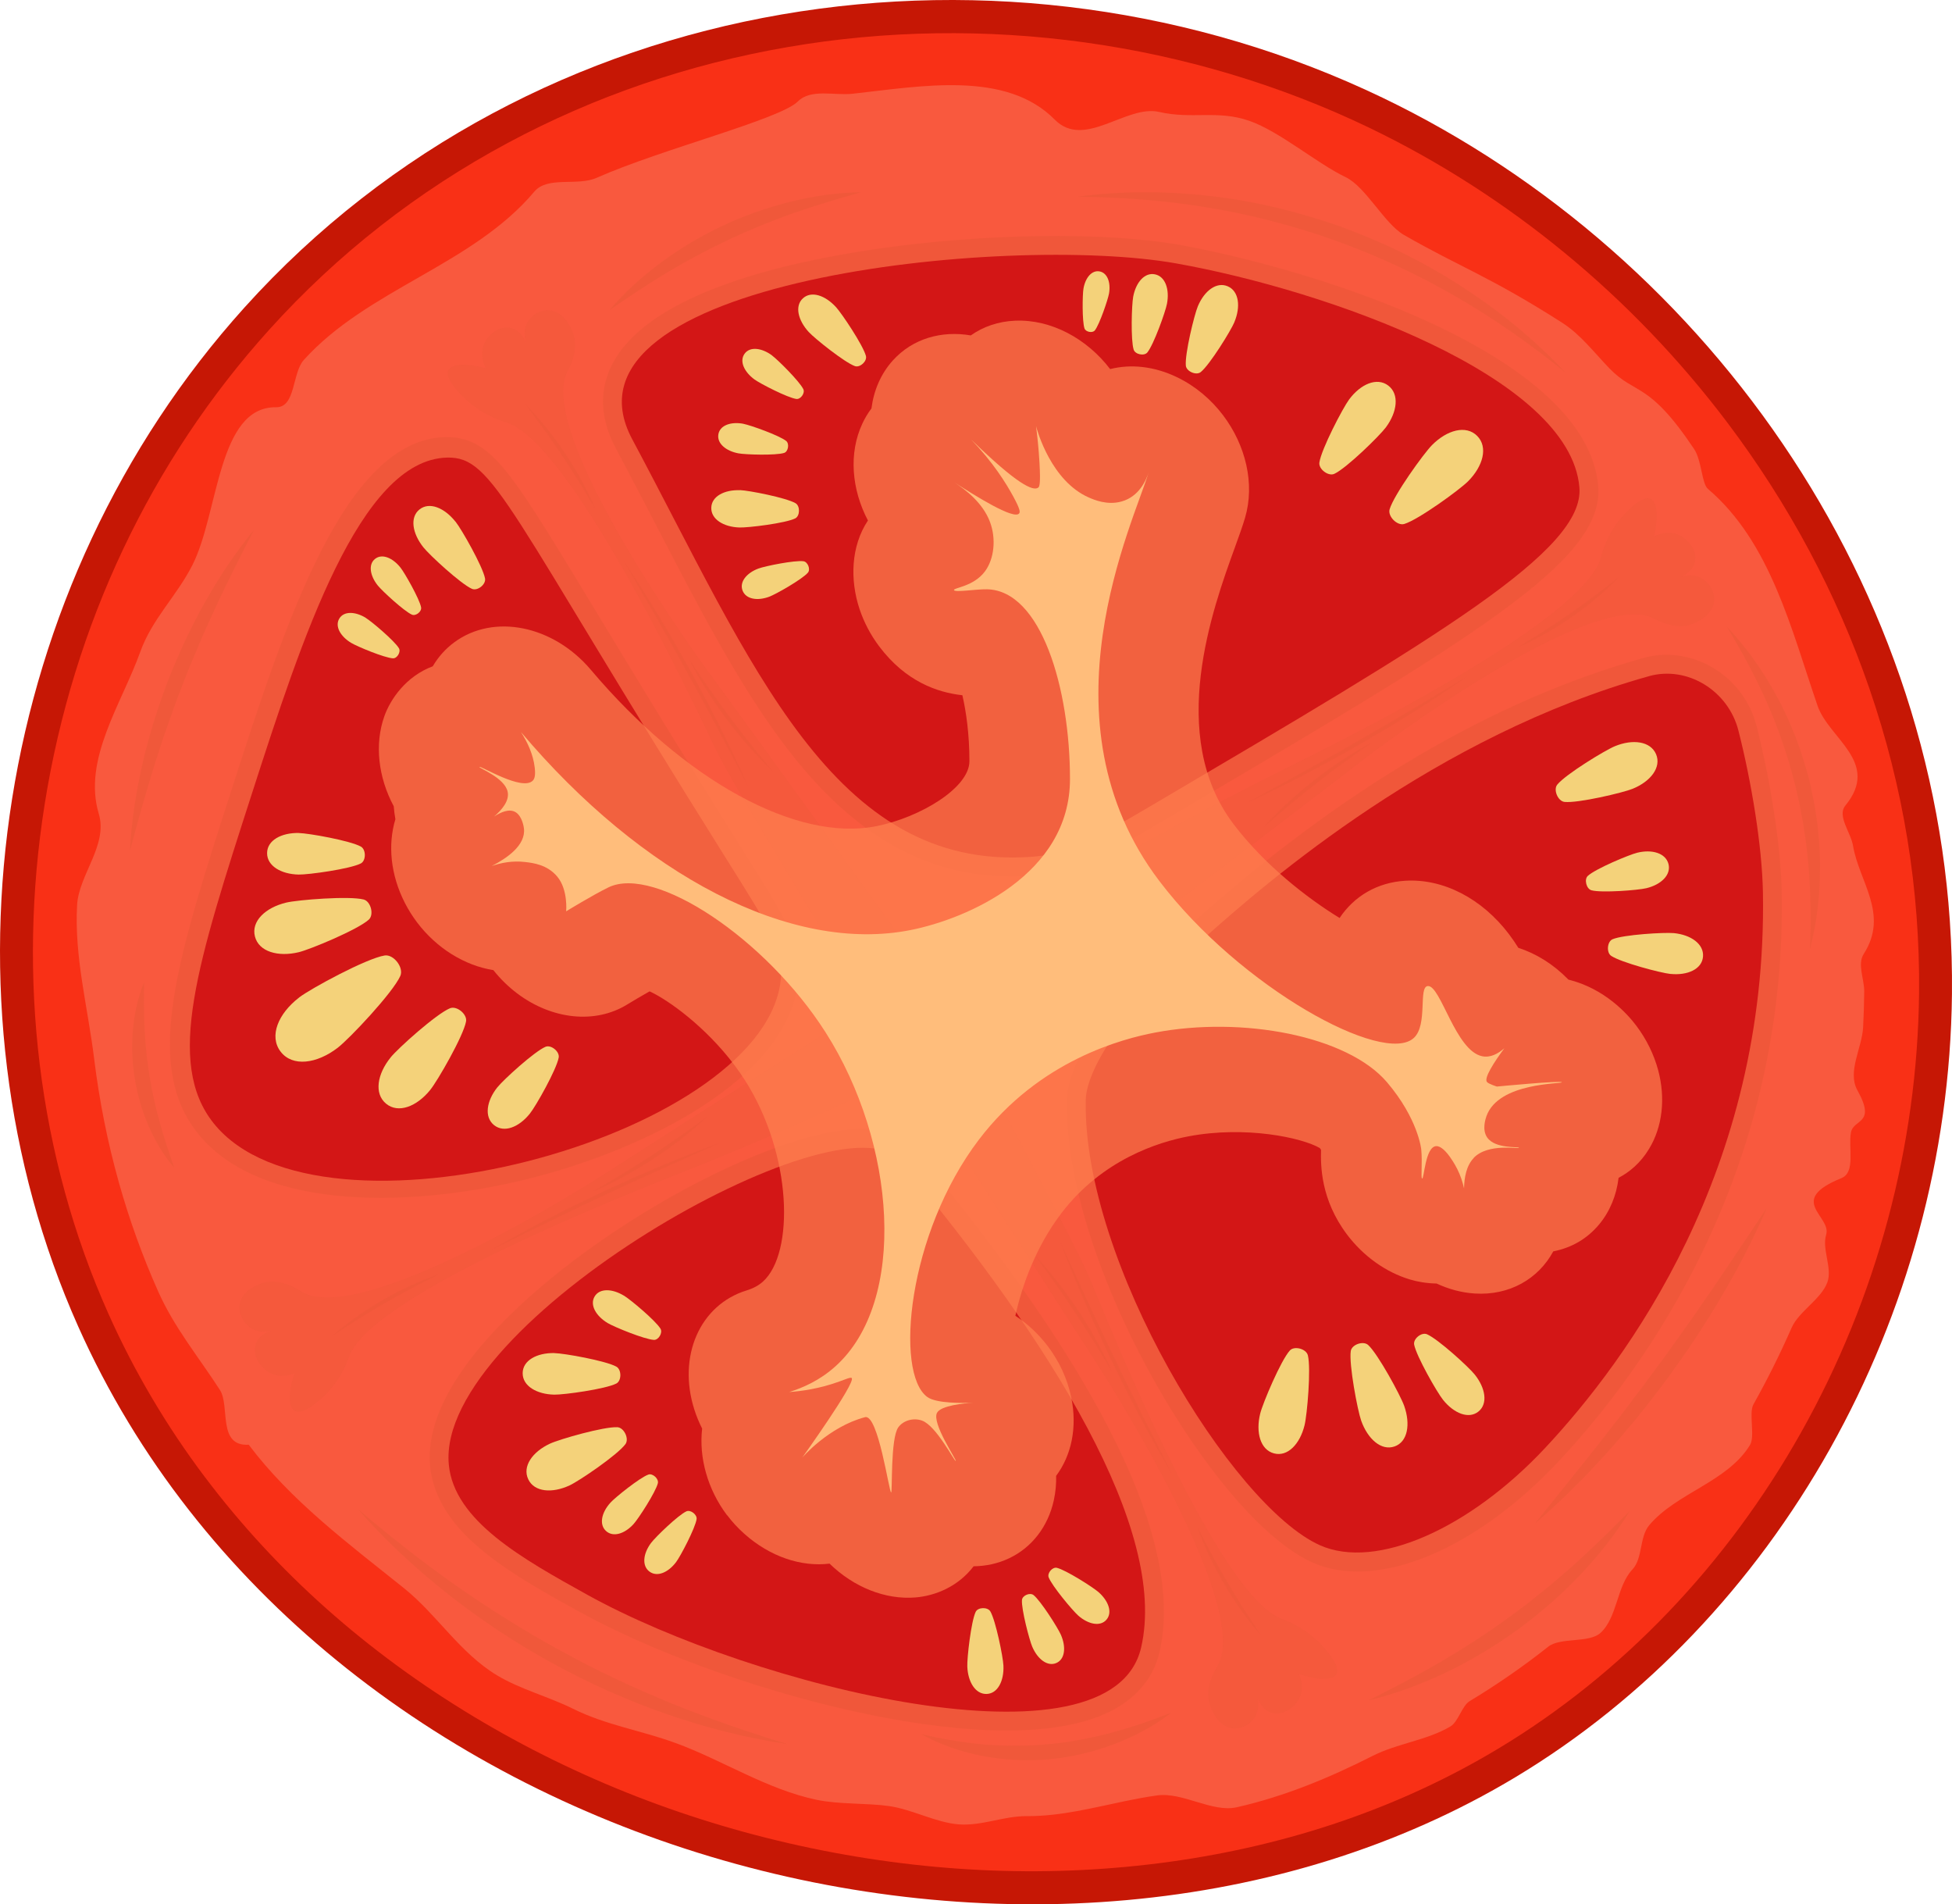 <?xml version="1.0" encoding="UTF-8"?> <svg xmlns="http://www.w3.org/2000/svg" viewBox="0 0 426.8 416.28"><defs><style> .cls-1 { fill: #ffbd7b; } .cls-2 { fill: #ff8150; opacity: .7; } .cls-2, .cls-3, .cls-4, .cls-5, .cls-6, .cls-7 { mix-blend-mode: screen; } .cls-3, .cls-8, .cls-6 { fill: #e85736; } .cls-3, .cls-7 { opacity: .5; } .cls-9 { isolation: isolate; } .cls-10 { fill: #c61705; } .cls-4, .cls-11 { fill: #f4d27a; } .cls-12 { fill: #f93016; } .cls-13 { fill: #d31616; } .cls-14 { fill: #f9593e; } </style></defs><g class="cls-9"><g id="_Слой_2" data-name="Слой 2"><g id="_лой_1" data-name="—лой_1"><g><g><path class="cls-10" d="M426.79,217.29c.89-85.77-52.51-161.34-124.52-195.94C220.31-18.02,116.84-3.05,53.49,67.18-1.54,128.18-14.9,218.23,17.09,289.95c51.85,116.22,212,160,314.28,98.53,56.89-34.19,94.68-100.21,95.42-171.19Z"></path><path class="cls-12" d="M44.88,323c-8.45-11.21-15.59-23.29-21.22-35.92-7.6-17.02-12.63-35.32-14.97-54.39-2.3-18.79-1.94-37.93,1.08-56.9,6.23-39.15,23.2-75.02,49.09-103.71,14.91-16.53,32.47-30.27,52.17-40.84,18.96-10.17,39.55-17.22,61.2-20.95,42.9-7.41,88.01-1.16,127.02,17.57,30.54,14.67,57.67,36.99,78.44,64.53,13.47,17.86,23.92,37.42,31.05,58.12,7.44,21.6,11.09,44,10.86,66.57-.35,33.41-9.25,66.58-25.74,95.95-16.3,29.02-39.21,52.96-66.25,69.21-21.26,12.78-45.43,21.1-71.86,24.75-25.56,3.53-51.9,2.53-78.28-2.96-26.43-5.5-51.29-15.19-73.88-28.77-23.42-14.09-43.17-31.67-58.7-52.26,0,0,0,0,0,0Z"></path><path class="cls-14" d="M54.39,315.82c-6.92.4-4.04-8.47-6.31-11.98-4.81-7.44-9.93-13.54-13.5-21.54-3.42-7.66-6.28-15.6-8.58-23.77-2.47-8.8-4.28-17.86-5.42-27.11-1.37-11.2-4.37-22.27-3.72-33.62.37-6.55,6.79-13.09,4.74-19.9-3.56-11.89,4.97-24,9.05-35.36,2.63-7.34,7.97-12.19,11.46-19.1,5.74-11.4,5.46-34.59,18.28-34.42,4.27.06,3.47-7.48,6.03-10.33,14.01-15.53,36.84-20.71,50.39-36.78,2.95-3.5,9.38-1.15,13.65-3.04,14.26-6.32,40.09-12.78,43.99-16.69,2.84-2.85,7.97-1.25,11.98-1.69,15-1.64,33.51-5.15,44.19,5.66,6.49,6.57,15.62-3.34,22.82-1.68s12.8-.49,19.77,1.96c6.64,2.34,14.67,9.25,21.02,12.3,4.38,2.1,8.49,10.18,12.71,12.61,12.27,7.06,18.73,9.05,34.64,19.22,4,2.56,6.97,6.5,10.28,9.93,5.8,6.01,8.51,2.64,18.56,17.68,1.67,2.5,1.65,7.54,3.01,8.7,13.68,11.63,18.23,30.72,23.98,47.42,2.47,7.18,13.81,12.36,6.08,21.8-1.87,2.28,1.18,5.85,1.67,8.78,1.29,7.83,7.93,14.95,2.35,23.64-1.47,2.29.13,5.5.1,8.26-.03,2.58-.11,5.16-.24,7.74-.24,4.62-3.52,9.76-1.25,13.83,4.19,7.5-.87,6.17-1.42,9.24-.6,3.33,1.06,8.68-2.06,9.95-12.14,4.93-2.1,8.3-3.36,12.4-.97,3.15,1.41,7.28.27,10.38-1.35,3.7-6.25,6.35-7.83,9.96-2.5,5.7-5.28,11.28-8.33,16.72-1.08,1.93.4,6.99-.75,8.87-4.92,8.09-16.07,10.46-22.04,17.55-2.19,2.6-1.37,7.23-3.69,9.69-3.45,3.66-3.29,10.58-7.01,13.89-2.48,2.21-8.77.91-11.36,2.96-5.51,4.36-11.26,8.34-17.22,11.93-1.64.99-2.49,4.52-4.17,5.51-5.24,3.1-11.48,3.64-17.07,6.47-9.42,4.78-19.32,8.87-29.67,11.21-5.36,1.21-11.8-3.36-17.39-2.59-2.35.32-4.65.76-6.94,1.23-7.18,1.48-14.15,3.34-21.69,3.3-4.96-.02-9.74,2.17-14.73,1.8-5.01-.37-10.23-3.29-15.27-4-4.89-.69-10.89-.34-15.79-1.36-10.93-2.28-20.63-8.68-30.93-12.44-7.71-2.81-15.08-3.86-22.39-7.48-5.34-2.65-11.54-4.25-16.64-7.32-8.06-4.85-13.16-13.3-20.26-18.99-12.35-9.9-24.74-19.12-33.99-31.39h0Z"></path></g><g><g><path class="cls-3" d="M171.48,162.81c-10.02-13.28-18.79-30.19-28.07-48.09-2.84-5.47-5.78-11.13-8.8-16.79-3.95-7.38-3.66-14.6.83-20.89,9.51-13.32,35.84-19.66,56.25-22.63,23.42-3.41,49.99-3.77,66.13-.89,22.57,4.02,69.59,17.38,86.02,39.18,3.32,4.41,5.21,8.97,5.6,13.57,1.39,16.33-26.92,33-95.32,73.28-14.42,8.49-19.79,11.29-28.29,11.89-21.21,1.51-38.48-7.59-54.34-28.62Z"></path><path class="cls-13" d="M345.33,106.54c1.17,13.76-30.33,32.31-93.34,69.42-14.15,8.33-18.93,10.8-26.52,11.34-43.41,3.09-61.05-42.31-87.24-91.29-18.56-34.71,81.93-45.02,118.93-38.43,33.18,5.91,86.12,24.75,88.17,48.95Z"></path></g><g><path class="cls-3" d="M264.64,320.77c-15.47-20.51-31.87-54.44-31.34-80.47.09-4.25,2.88-16.46,26.86-38.01,32.94-29.61,66.33-49.28,99.22-58.47,7.65-2.14,16.15.88,21.15,7.52,1.67,2.22,2.87,4.71,3.55,7.4,3.17,12.42,5.32,26.69,5.49,36.35,1.07,61.65-30.03,104.3-48.66,124.24-18.26,19.54-39.92,28.48-53.9,22.25-8.32-3.71-16.76-13.36-22.37-20.8Z"></path><path class="cls-13" d="M360.54,147.81c8.33-2.33,17.32,3.1,19.56,11.89,2.83,11.1,5.18,25.21,5.36,35.39,1.06,60.77-29.8,102.37-47.57,121.38-16.62,17.78-37.03,26.78-49.27,21.33-19.24-8.57-51.94-62.01-51.22-97.34.11-5.23,5.34-16.93,25.52-35.06,14.4-12.94,51.13-44.6,97.61-57.58Z"></path></g><g><path class="cls-3" d="M42.79,247.16c-11.36-15.06-3.99-37.87,8.21-75.67,11.41-35.33,24.34-75.38,46.31-75.94,6.34-.16,10.28,3.35,14.59,9.06,4.21,5.58,9.7,14.65,18.79,29.66,7.39,12.21,17.51,28.93,31.18,50.72l.91,1.46c9.39,14.96,12.91,20.56,11.63,28.95-3.16,20.8-33.09,35.63-57.75,42-25.08,6.48-59.34,7.86-73.36-9.58-.17-.21-.34-.43-.51-.65,0,0,0,0,0,0Z"></path><path class="cls-13" d="M97.74,100.03c-19.1.48-31.76,39.69-42.56,73.14-12.05,37.34-19.1,59.15-8.43,72.42,23.17,28.83,118.7,3.34,123.85-30.54,1.08-7.08-2.18-11.97-11.95-27.55-47.97-76.47-50.6-87.73-60.91-87.47Z"></path></g><g><path class="cls-3" d="M98.82,332.16c-2.79-3.71-4.4-7.64-4.78-11.69-1.32-14.03,12.16-28.79,23.7-38.71,13.58-11.67,31.33-22.57,47.47-29.17,12.2-4.98,28.11-9.3,34.59-1.56,5.85,6.98,11.33,13.86,16.29,20.44,29.52,39.15,42.12,69.31,37.44,89.64-1.39,6.04-5.56,10.75-12.06,13.61-25.34,11.14-85.03-5.88-114.99-22.49-10.59-5.87-21.53-11.94-27.66-20.06,0,0,0,0,0,0Z"></path><path class="cls-13" d="M196.67,253.67c-12.66-15.12-101.47,35.28-98.54,66.48,1.16,12.31,16.11,20.6,30.29,28.47,36.06,20,114.6,39.7,121.09,11.51,5.9-25.61-19.58-66.73-52.85-106.45Z"></path></g></g><g><g class="cls-7"><path class="cls-3" d="M238.79,190.67c17.45-10.02,32.04-17.56,42.2-22.63,11.75-5.86,65.57-32.33,69.09-46.32.12-.49,1.31-5.47,5.37-9.6.86-.88,3.78-3.86,5.47-3.06,1.44.69,1.72,4,.73,8.21.39-.21,2.66-1.4,5.13-.45,2.34.91,4.44,3.58,3.78,6.13-.55,2.12-2.72,3.03-3.07,3.17.33-.13,2.28-.85,4.32.16,1.89.94,3.02,2.94,2.99,4.8-.07,3.54-4.32,5.15-4.8,5.33-3.72,1.41-7.64-.84-8.52-1.27-14.1-6.79-62.77,30.45-62.77,30.45-9.15,7.04-25.37,19.48-49.63,37.85-3.42-4.26-6.85-8.52-10.27-12.78Z"></path><path class="cls-6" d="M273.16,175.23l12.04-6.63c4-2.23,8-4.45,11.96-6.76,3.99-2.25,7.92-4.59,11.86-6.92l11.79-7.06c-1.88,1.31-3.79,2.58-5.68,3.87-1.9,1.28-3.84,2.5-5.77,3.74-3.87,2.45-7.82,4.79-11.78,7.1-3.99,2.25-8,4.49-12.07,6.6-4.07,2.11-8.17,4.16-12.34,6.07Z"></path><path class="cls-6" d="M276.43,180.67c1.65-1.86,3.42-3.61,5.25-5.3,1.82-1.7,3.73-3.29,5.68-4.83,1.97-1.52,3.98-2.99,6.06-4.35,1.04-.68,2.09-1.34,3.16-1.99,1.08-.62,2.15-1.25,3.25-1.82-2.02,1.45-4.05,2.87-6.04,4.33-1.99,1.47-3.97,2.95-5.91,4.48-1.95,1.51-3.87,3.08-5.78,4.66-1.9,1.58-3.78,3.2-5.67,4.82Z"></path><path class="cls-6" d="M354.01,126.12c-1.55,1.64-3.21,3.16-4.93,4.61-1.71,1.46-3.52,2.82-5.36,4.11-1.86,1.28-3.75,2.5-5.72,3.6-1.96,1.11-3.97,2.14-6.04,3.02l2.86-1.78c.96-.59,1.91-1.18,2.84-1.79,1.88-1.22,3.75-2.45,5.58-3.73,1.84-1.27,3.64-2.59,5.44-3.93,1.79-1.34,3.55-2.73,5.33-4.11Z"></path></g><g class="cls-7"><path class="cls-3" d="M195.78,230.73c-9.88-17.91-34.46-56.88-39.45-67.27-5.77-12.03-31.85-67.11-45.75-71.17-.49-.14-5.44-1.53-9.53-5.76-.87-.9-3.82-3.95-3.01-5.61.69-1.42,3.99-1.58,8.18-.42-.21-.4-1.38-2.72-.42-5.17.91-2.31,3.58-4.33,6.12-3.56,2.11.63,3,2.85,3.14,3.21-.13-.34-.84-2.32.18-4.34.94-1.87,2.94-2.93,4.79-2.82,3.52.2,5.1,4.54,5.28,5.03,1.38,3.79-.88,7.64-1.31,8.51-6.83,13.91,29.98,64.23,29.98,64.23,6.96,9.46,36.41,50.25,54.56,75.32-4.26,3.28-8.51,6.55-12.77,9.83Z"></path><path class="cls-6" d="M163.44,171.59l-6.54-12.35c-2.2-4.1-4.39-8.21-6.67-12.27-2.22-4.09-4.53-8.13-6.83-12.18l-6.97-12.11c1.3,1.94,2.55,3.9,3.82,5.86,1.26,1.96,2.47,3.95,3.69,5.94,2.42,3.99,4.72,8.04,7,12.11,2.22,4.1,4.43,8.21,6.51,12.38,2.08,4.17,4.1,8.37,5.98,12.63Z"></path><path class="cls-6" d="M168.87,168.52c-1.84-1.73-3.57-3.58-5.25-5.47-1.68-1.89-3.26-3.87-4.78-5.9-1.51-2.03-2.96-4.11-4.3-6.25-.67-1.07-1.32-2.15-1.96-3.25-.61-1.11-1.24-2.21-1.8-3.34,1.43,2.09,2.83,4.18,4.28,6.24,1.46,2.05,2.92,4.1,4.43,6.11,1.5,2.02,3.05,4,4.6,5.98,1.56,1.97,3.17,3.92,4.77,5.88Z"></path><path class="cls-6" d="M114.98,88.49c1.62,1.62,3.12,3.35,4.56,5.13,1.45,1.78,2.78,3.64,4.07,5.54,1.26,1.91,2.47,3.87,3.55,5.88,1.09,2.01,2.11,4.07,2.98,6.18l-1.76-2.94c-.58-.98-1.16-1.96-1.77-2.93-1.21-1.93-2.42-3.86-3.69-5.74-1.26-1.9-2.56-3.76-3.88-5.61-1.33-1.85-2.7-3.67-4.06-5.51Z"></path></g><g class="cls-7"><path class="cls-3" d="M203.01,210.97c8.86,18.43,31.22,58.7,35.62,69.35,5.09,12.33,28.03,68.76,41.69,73.6.48.17,5.34,1.84,9.2,6.29.82.95,3.6,4.15,2.69,5.77-.77,1.38-4.08,1.35-8.2-.05.19.41,1.23,2.79.13,5.18-1.04,2.26-3.83,4.11-6.32,3.21-2.07-.75-2.84-3.01-2.96-3.38.11.35.7,2.36-.43,4.32-1.05,1.81-3.1,2.75-4.95,2.54-3.51-.4-4.84-4.82-4.99-5.32-1.17-3.86,1.31-7.57,1.79-8.42,7.61-13.49-26.33-65.77-26.33-65.78-6.42-9.83-33.54-52.2-50.27-78.24,4.44-3.02,8.88-6.05,13.32-9.07Z"></path><path class="cls-6" d="M231.98,271.8l5.83,12.69c1.97,4.22,3.92,8.44,5.97,12.62,1.99,4.21,4.06,8.37,6.14,12.54l6.28,12.48c-1.18-2.01-2.32-4.04-3.49-6.06-1.15-2.03-2.25-4.08-3.35-6.14-2.19-4.11-4.27-8.29-6.32-12.48-1.99-4.21-3.96-8.44-5.81-12.72-1.85-4.28-3.62-8.58-5.26-12.94Z"></path><path class="cls-6" d="M226.37,274.56c1.74,1.83,3.37,3.77,4.93,5.76,1.57,1.98,3.03,4.05,4.44,6.15,1.39,2.11,2.72,4.27,3.94,6.48.61,1.11,1.2,2.22,1.78,3.35.55,1.14,1.11,2.27,1.61,3.43-1.31-2.16-2.6-4.33-3.93-6.47-1.34-2.13-2.68-4.26-4.08-6.35-1.38-2.1-2.82-4.17-4.26-6.23-1.45-2.06-2.95-4.09-4.43-6.13Z"></path><path class="cls-6" d="M275.71,357.46c-1.53-1.71-2.93-3.52-4.27-5.38-1.35-1.86-2.58-3.79-3.75-5.76-1.15-1.98-2.25-4-3.22-6.07-.98-2.07-1.88-4.18-2.63-6.34l1.59,3.04c.52,1.01,1.05,2.02,1.6,3.02,1.1,2,2.2,3.98,3.36,5.94,1.15,1.96,2.35,3.89,3.56,5.82,1.22,1.92,2.49,3.82,3.75,5.73Z"></path></g><g class="cls-7"><path class="cls-3" d="M192.97,237.31c-18.23,8.53-33.41,14.83-43.96,19.03-12.21,4.86-68.09,26.75-72.74,40.38-.16.48-1.76,5.33-6.14,9.11-.93.81-4.09,3.53-5.71,2.59-1.38-.8-1.39-4.12-.06-8.24-.4.18-2.77,1.18-5.15.02-2.26-1.1-4.14-3.93-3.27-6.41.72-2.06,2.96-2.79,3.33-2.9-.34.1-2.34.66-4.3-.52-1.81-1.09-2.78-3.18-2.59-5.03.36-3.52,4.74-4.77,5.23-4.91,3.83-1.09,7.55,1.47,8.4,1.97,13.52,7.92,65.14-25.11,65.14-25.11,9.7-6.25,26.92-17.29,52.63-33.56,3.07,4.52,6.13,9.05,9.2,13.57Z"></path><g class="cls-5"><path class="cls-8" d="M157.4,249.84l-12.56,5.6c-4.17,1.89-8.35,3.77-12.49,5.74-4.16,1.91-8.28,3.91-12.41,5.91l-12.35,6.05c1.98-1.15,3.99-2.25,5.99-3.38,2-1.11,4.04-2.17,6.07-3.24,4.07-2.12,8.2-4.12,12.34-6.09,4.17-1.91,8.35-3.81,12.58-5.57,4.23-1.77,8.5-3.46,12.82-5.02Z"></path><path class="cls-8" d="M154.59,244.15c-1.8,1.71-3.71,3.31-5.67,4.84-1.96,1.54-3.99,2.97-6.07,4.34-2.09,1.35-4.21,2.65-6.4,3.83-1.1.59-2.2,1.16-3.31,1.72-1.13.53-2.25,1.07-3.4,1.54,2.14-1.27,4.28-2.52,6.39-3.81,2.11-1.3,4.21-2.61,6.27-3.97,2.07-1.35,4.11-2.75,6.15-4.16,2.03-1.42,4.03-2.88,6.05-4.33Z"></path><path class="cls-8" d="M72.69,292.02c1.68-1.5,3.47-2.87,5.3-4.18,1.83-1.31,3.74-2.51,5.69-3.65,1.96-1.12,3.95-2.18,6-3.11,2.05-.94,4.13-1.8,6.27-2.51l-3,1.53c-1,.5-2,1.01-2.99,1.55-1.97,1.06-3.94,2.13-5.87,3.25-1.94,1.11-3.85,2.28-5.75,3.46-1.9,1.19-3.77,2.42-5.65,3.65Z"></path></g></g><path class="cls-2" d="M158.97,331.24c-4.27-5.67-6.18-12.62-5.45-18.95-.67-1.33-1.25-2.72-1.71-4.17-3.71-11.65,1.22-22.89,11.42-26.03,1.47-.45,2.63-1.08,3.57-1.92,6.92-6.21,6.46-27.78-3.95-44.08-.69-1.08-1.45-2.17-2.27-3.26-6.29-8.35-14.36-14.19-18.55-16.12-1.71.96-3.63,2.1-4.94,2.9-6.95,4.26-16.38,3.3-24.01-2.45-1.96-1.48-3.71-3.2-5.21-5.09-6.26-1-12.4-4.76-16.69-10.45-.98-1.3-1.86-2.7-2.63-4.19-3.19-6.2-3.78-12.81-2.1-18.35-.17-.95-.29-1.89-.36-2.83-3.39-6.32-4.22-13.54-2.07-19.64,1.34-3.8,4.79-8.79,10.6-10.96,1.19-2.03,2.77-3.82,4.73-5.26,8.61-6.33,21.61-3.7,29.84,6.03,20.49,24.25,45,37.67,62.44,34.18,9.6-1.92,20.34-8.4,20.33-14.2,0-5.92-.72-10.87-1.54-14.42-5.42-.6-12.37-2.96-18.17-10.66-1.88-2.49-3.36-5.3-4.32-8.2-2.1-6.31-1.91-13.7,1.84-19.34-3.56-6.77-4.26-14.68-1.22-21.18.56-1.21,1.23-2.31,1.99-3.32.5-3.91,2.04-7.56,4.66-10.47,4.32-4.8,10.65-6.59,17.06-5.49,2.7-1.91,6-3.07,9.7-3.22,7.86-.33,15.68,3.91,20.77,10.58,4.49-1.14,9.63-.64,14.65,1.79,4.02,1.94,7.45,4.87,10.07,8.34,4.91,6.51,6.97,14.93,4.78,22.37-.57,1.92-1.3,3.94-2.23,6.5-4.84,13.33-14.92,41.06-.36,60.37,0,0,.1.14.1.14,6.8,8.94,16.07,16.14,23.16,20.48,3.2-4.8,8.26-7.77,14.33-8.14,8.32-.52,16.82,3.88,22.76,11.75.74.98,1.39,1.95,1.99,2.91,3.86,1.25,7.61,3.54,10.83,6.83.04.04.08.08.12.12,7.9,1.95,12.87,7.45,14.86,10.1,2.2,2.92,3.82,6.22,4.75,9.64,1.67,6.2.96,12.44-1.98,17.27-1.89,3.12-4.3,5.08-6.66,6.32-.46,3.87-1.93,7.41-4.28,10.22-2.6,3.1-5.95,5.06-10,5.86-3.28,6.05-9.62,9.7-17.2,9.21-2.87-.19-5.68-.95-8.31-2.18-2.18-.04-4.2-.39-5.84-.89-5.28-1.59-10.17-5.09-13.73-9.8-5.83-7.73-5.78-15.18-5.7-18.54-.08-.12-.16-.24-.26-.38-3.88-2.27-16.22-4.94-28.75-2.56-6.54,1.24-18.84,5.08-27.77,16.81-5.53,7.26-8.59,15.73-10.05,22.41,2.7,1.77,5.12,4.04,7.12,6.69,2.45,3.25,4.25,7.05,5.1,11.16,1.36,6.62,0,12.72-3.31,17.14.04,1.7-.1,3.5-.51,5.36-1.26,5.74-4.81,10.33-9.81,12.68-2.42,1.14-5.04,1.7-7.72,1.73-3.35,4.39-8.28,6.44-12.69,6.81-6.6.55-13.53-2.24-18.81-7.39-6.12.75-12.98-1.46-18.66-6.54-1.4-1.25-2.65-2.61-3.74-4.06Z"></path><path class="cls-1" d="M322.22,253.11c3.21-3.31,9.95-1.86,9.9-2.2-.05-.3-5.21.28-6.96-2.27-1.19-1.73-.31-4.18-.15-4.65,2.65-7.45,16.58-7.01,16.48-7.41-.11-.4-13.88.91-14.2.94,0,0,0,0,0,0,0,0-1.81-.56-2.17-1-.7-.85,1.56-4.33,3.8-7.37-1.41,1.23-3.08,2.11-4.83,1.75-5.87-1.19-9.07-15.52-11.89-15.35-2.14.13.04,8.39-3.03,11.31-6.54,6.21-37.94-10.95-55.65-34.23-26.76-35.18-5.58-78.52-2.35-89.45-.55,1.79-2.1,5.36-5.92,6.44-3.15.9-6.09-.39-7.17-.86-8.24-3.61-11.28-14.58-11.55-15.6.26,2.01.57,4.74.75,7.96.28,4.87-.03,5.29-.28,5.48-1.12.82-4.58-.7-14.65-10.51,4.74,4.93,7.59,9.46,9.26,12.56,1.41,2.61,1.47,3.27,1.23,3.58-1.15,1.5-9.79-3.98-14.22-6.8,2.54,1.63,6.26,4.51,7.82,8.62,1.41,3.72.94,8.12-1.07,10.84-2.5,3.38-6.95,3.58-6.78,4.11.18.55,4.86-.23,7.22-.18,11.83.25,18.14,21.62,18.14,41.48,0,20.95-22.61,30.57-34.79,33-26.26,5.24-58.83-12-85.26-43.28,1.44,2.23,2.69,4.9,3.02,7.79.22,1.89-.12,2.5-.4,2.81-2.28,2.45-11.56-3.35-11.69-2.96-.1.29,5.46,2.33,6.16,5.38.46,2-1.27,4.01-2.96,5.46,1.5-.98,3.31-1.76,4.66-.98,1.54.89,1.86,3.44,1.87,3.6.42,3.67-3.74,6.5-7.05,8.2,1.94-.68,4.47-1.22,7.31-.88,1.76.21,4.85.57,7.04,3.21,2.38,2.87,1.93,7.57,1.93,7.57,0,0,5.89-3.61,9.28-5.25,10.15-4.88,34.37,11.22,47.42,31.67,15.46,24.22,18,58.84,2.15,73.07-3.36,3.02-7.03,4.65-10.07,5.59,2.74-.19,6.59-.72,10.93-2.29,1.5-.54,2.55-1.02,2.74-.75.81,1.14-10.84,17.39-10.84,17.39,0,0,5.74-6.73,13.73-8.85,2.89-.77,5.27,16.5,5.72,16.46.3-.03-.18-11.82,1.56-14.24,1.06-1.48,3.28-2.16,5.19-1.47,3.11,1.11,7.1,8.95,7.37,8.83.29-.14-5.32-8.28-4.09-10.54.87-1.61,5.96-2.08,7.93-2.2-2.14.09-8.08.2-10.07-1.26-7.15-5.25-4.33-35.74,11.31-56.27,13.29-17.45,31.56-22.06,38.48-23.38,19.08-3.63,42.07.68,50.74,10.86,6.82,8.01,7.48,14.66,7.48,14.66.29,2.88-.13,6.28.19,6.38.45.14.68-6.94,3.07-7.08,2.03-.12,4.53,4.82,4.63,5.03.72,1.45,1.18,2.89,1.47,4.21.04-2.38.51-5,2.14-6.67Z"></path><g class="cls-7"><path class="cls-8" d="M342.27,81.43c-7.61-6.17-15.58-11.76-23.95-16.6-8.37-4.84-17.14-8.92-26.19-12.17-4.52-1.65-9.12-3.04-13.77-4.25-4.64-1.26-9.36-2.19-14.1-3.01-9.49-1.58-19.12-2.32-28.81-2.38,9.59-1.32,19.41-1.3,29.13-.18,4.86.53,9.7,1.42,14.48,2.53,4.77,1.15,9.49,2.55,14.14,4.18,4.61,1.72,9.16,3.62,13.59,5.79,4.41,2.2,8.72,4.61,12.84,7.31,8.27,5.34,15.96,11.62,22.65,18.79Z"></path><path class="cls-8" d="M188.27,42.03c-4.99,1.41-9.88,2.86-14.68,4.53-4.79,1.69-9.48,3.59-14.05,5.74-4.57,2.14-9.04,4.51-13.4,7.11-4.35,2.61-8.59,5.44-12.85,8.36,3.34-3.96,7.23-7.44,11.41-10.52,4.19-3.07,8.68-5.76,13.41-7.95,4.71-2.22,9.66-3.94,14.72-5.21,5.06-1.24,10.24-2.01,15.44-2.07Z"></path><path class="cls-8" d="M55.53,115.82c-2.88,5.65-5.74,11.24-8.38,16.93-1.3,2.86-2.62,5.69-3.82,8.58-1.23,2.88-2.43,5.77-3.54,8.7-1.15,2.91-2.21,5.86-3.23,8.82-1.06,2.95-1.99,5.95-2.95,8.93-1.87,6-3.53,12.08-5.21,18.21.33-6.38,1.31-12.71,2.73-18.93.68-3.12,1.57-6.18,2.47-9.24.95-3.05,2-6.05,3.13-9.04,1.18-2.96,2.42-5.9,3.77-8.78,1.38-2.86,2.79-5.72,4.38-8.47,3.12-5.53,6.64-10.83,10.66-15.72Z"></path><path class="cls-8" d="M31.49,214.76c-.02,3.56-.05,7,.15,10.42.17,3.42.53,6.8,1.08,10.16.54,3.36,1.29,6.68,2.21,9.99.91,3.32,2.03,6.59,3.18,9.97-2.34-2.71-4.17-5.84-5.62-9.13-1.42-3.3-2.45-6.79-3.02-10.35-.58-3.55-.73-7.17-.41-10.73.33-3.56,1.07-7.07,2.43-10.33Z"></path><path class="cls-8" d="M78.26,329.89c6.93,5.87,14.01,11.47,21.36,16.65,3.69,2.57,7.41,5.08,11.23,7.43,1.9,1.19,3.82,2.35,5.74,3.5,1.95,1.11,3.88,2.24,5.86,3.29,3.92,2.18,7.91,4.22,11.96,6.12,4.03,1.95,8.15,3.71,12.29,5.43,8.31,3.38,16.8,6.3,25.44,8.95-8.92-1.3-17.73-3.56-26.31-6.53-4.3-1.46-8.51-3.18-12.68-5-4.16-1.85-8.23-3.9-12.24-6.07-7.99-4.38-15.64-9.42-22.81-15.06-7.16-5.64-13.87-11.87-19.86-18.71Z"></path><path class="cls-8" d="M256.16,374.36c-3.76,2.92-8.03,5.18-12.51,6.9-4.49,1.7-9.24,2.85-14.07,3.3-4.83.46-9.74.23-14.52-.65-4.77-.9-9.42-2.48-13.64-4.82,4.69,1.05,9.31,1.87,13.95,2.27,4.64.33,9.26.36,13.85-.08,4.59-.41,9.12-1.32,13.62-2.46,2.23-.62,4.47-1.27,6.68-2.03,2.23-.74,4.42-1.59,6.65-2.42Z"></path><path class="cls-8" d="M356.46,330.15c-3.14,5.14-6.91,9.88-11.07,14.25-2.06,2.21-4.29,4.25-6.54,6.26-2.28,1.98-4.66,3.85-7.09,5.65-2.46,1.75-4.97,3.44-7.57,4.99-2.61,1.52-5.24,3-7.98,4.28-5.45,2.6-11.12,4.72-16.98,6.12,5.37-2.69,10.64-5.43,15.76-8.41,2.54-1.52,5.08-3.03,7.53-4.66,2.48-1.59,4.91-3.26,7.29-5.01,2.41-1.7,4.73-3.51,7.03-5.37,2.32-1.83,4.53-3.78,6.77-5.72,4.42-3.94,8.65-8.1,12.86-12.38Z"></path><path class="cls-8" d="M386.33,264.01c-2.83,6.63-6.17,13.03-9.82,19.23-1.8,3.12-3.75,6.15-5.71,9.17-1.99,3-4.06,5.94-6.17,8.86-2.15,2.88-4.34,5.74-6.6,8.53-2.3,2.76-4.6,5.53-7.03,8.17-4.82,5.33-9.91,10.41-15.38,15.06,4.48-5.62,8.99-11.15,13.41-16.75,2.18-2.82,4.41-5.6,6.55-8.45,2.17-2.83,4.31-5.67,6.4-8.55,2.14-2.85,4.2-5.75,6.26-8.66,2.09-2.89,4.07-5.85,6.11-8.78,4.03-5.89,7.96-11.86,11.98-17.82Z"></path><path class="cls-8" d="M377.51,136.94c4.36,4.55,8.03,9.79,11.04,15.38,1.54,2.78,2.82,5.7,4,8.65,1.16,2.97,2.07,6.02,2.93,9.08.73,3.09,1.39,6.21,1.8,9.35.37,3.15.68,6.31.67,9.47.06,6.31-.62,12.62-2.21,18.65.24-6.25.18-12.43-.35-18.56-.56-6.13-1.56-12.19-3.09-18.13-1.52-5.94-3.54-11.76-6.04-17.41-2.5-5.65-5.47-11.11-8.75-16.49Z"></path></g></g><g><g><path class="cls-11" d="M321,105.2c-1.84,1.85-10.86,8.41-13.96,9.34-1.54.46-3.66-1.67-3.2-3.22.92-3.12,7.44-12.19,9.28-14.04,3.27-3.29,7.43-4.44,9.86-1.99,2.43,2.44,1.29,6.62-1.98,9.91Z"></path><path class="cls-4" d="M320.54,96.15c-.12-.4-1.1-.83-3.38-.04-1.02.35-1.71.84-2.13,1.16-3.41,2.62-5.61,6.93-5.25,7.19.36.26,2.25-4.1,7.43-6.61,2.69-1.3,3.46-1.3,3.33-1.7Z"></path></g><g><path class="cls-11" d="M303.02,93.42c-1.41,1.89-8.62,8.93-11.27,10.16-1.31.61-3.48-1.03-3.27-2.47.42-2.92,5.1-11.88,6.5-13.78,2.5-3.37,6.07-4.93,8.55-3.05,2.48,1.88,1.99,5.77-.51,9.14Z"></path><path class="cls-4" d="M301.46,85.36c-.16-.34-1.09-.61-3.02.39-.86.45-1.42.97-1.76,1.31-2.71,2.79-4.13,6.93-3.77,7.12.35.18,1.48-3.97,5.79-6.88,2.23-1.51,2.92-1.61,2.76-1.95Z"></path></g><g><path class="cls-11" d="M357.03,172.41c-2.18.89-12.02,3.2-14.95,2.89-1.45-.15-2.5-2.66-1.59-3.78,1.85-2.27,10.45-7.52,12.63-8.41,3.88-1.59,7.77-1.09,8.98,1.77,1.2,2.87-1.2,5.94-5.08,7.53Z"></path><path class="cls-4" d="M359.75,164.74c.03-.38-.64-1.07-2.82-1.21-.98-.06-1.73.1-2.19.22-3.76.99-7.1,3.8-6.89,4.14.21.34,3.3-2.62,8.52-2.9,2.7-.14,3.35.12,3.39-.25Z"></path></g><g><path class="cls-11" d="M297.62,310.56c-.8-2.26-2.7-12.29-2.28-15.21.21-1.44,2.74-2.32,3.82-1.32,2.18,2.02,7.06,11.03,7.86,13.29,1.42,4.01.78,7.88-2.12,8.88-2.9,1-5.85-1.63-7.28-5.64Z"></path><path class="cls-4" d="M305.13,313.85c.37.06,1.09-.56,1.32-2.75.1-.98-.03-1.74-.13-2.22-.83-3.85-3.49-7.41-3.84-7.21-.34.19,2.47,3.5,2.54,8.76.03,2.72-.25,3.36.11,3.42Z"></path></g><g><path class="cls-11" d="M315.53,306.02c-1.33-1.65-5.83-9.52-6.33-12.09-.24-1.28,1.62-2.77,2.81-2.26,2.41,1.04,9.11,7.14,10.43,8.8,2.36,2.94,2.94,6.39.81,8.1-2.13,1.71-5.37.39-7.72-2.55Z"></path><path class="cls-4" d="M322.76,306.52c.33-.06.75-.8.3-2.71-.2-.85-.53-1.45-.76-1.82-1.82-2.98-5.07-5.17-5.3-4.9-.23.26,3.09,2.2,4.67,6.59.82,2.28.76,2.9,1.09,2.84Z"></path></g><g><path class="cls-11" d="M365.26,212.91c-2.09-.21-10.8-2.5-12.98-3.96-1.08-.72-.88-3.13.3-3.63,2.39-1.01,11.33-1.54,13.42-1.34,3.71.37,6.58,2.38,6.36,5.13s-3.38,4.16-7.09,3.79Z"></path><path class="cls-4" d="M370.55,208.03c.18-.28-.06-1.11-1.73-2.13-.75-.46-1.4-.64-1.82-.74-3.38-.79-7.16.02-7.13.38.03.35,3.68-.68,7.91,1.28,2.19,1.01,2.6,1.49,2.78,1.22Z"></path></g><g><path class="cls-11" d="M359.98,194.16c-1.81.44-9.75,1.06-12,.46-1.12-.29-1.65-2.38-.81-3.15,1.7-1.56,9.02-4.63,10.83-5.07,3.21-.78,6.19.08,6.81,2.47.61,2.39-1.61,4.51-4.83,5.29Z"></path><path class="cls-4" d="M362.98,188.48c.07-.29-.38-.92-2.07-1.29-.76-.17-1.36-.13-1.74-.09-3.05.32-5.98,2.12-5.85,2.41.13.29,2.88-1.66,6.98-1.24,2.13.21,2.61.5,2.67.21Z"></path></g><g><path class="cls-11" d="M275.54,309.01c.57-2.3,4.51-11.62,6.48-13.79.97-1.07,3.58-.38,3.94,1.05.72,2.88-.15,13.01-.73,15.32-1.01,4.09-3.7,6.92-6.68,6.12-2.99-.79-4.02-4.61-3.01-8.7Z"></path><path class="cls-4" d="M280.04,315.9c.28.26,1.23.15,2.62-1.53.62-.75.93-1.45,1.11-1.9,1.42-3.63,1.15-8.04.75-8.07-.39-.04.15,4.26-2.7,8.62-1.47,2.26-2.07,2.62-1.79,2.88Z"></path></g><g><path class="cls-11" d="M120.21,315.6c2.14-1,11.85-3.77,14.78-3.61,1.46.08,2.62,2.53,1.76,3.7-1.74,2.36-10.07,8.02-12.21,9.02-3.8,1.77-7.71,1.47-9.04-1.34-1.34-2.81.91-5.99,4.71-7.77Z"></path><path class="cls-4" d="M117.86,323.39c-.02.38.69,1.04,2.88,1.08.98.01,1.72-.18,2.18-.33,3.71-1.17,6.91-4.13,6.68-4.47-.23-.33-3.17,2.78-8.36,3.3-2.69.27-3.35.04-3.37.41Z"></path></g><g><path class="cls-11" d="M121.2,295.79c2.15.04,11.22,1.66,13.57,2.96,1.16.65,1.16,3.09-.01,3.69-2.35,1.21-11.44,2.47-13.58,2.43-3.82-.08-6.91-1.88-6.9-4.68,0-2.8,3.11-4.48,6.93-4.41Z"></path><path class="cls-4" d="M116.2,301.15c-.16.3.15,1.12,1.94,2.01.8.4,1.48.54,1.92.6,3.51.53,7.31-.59,7.25-.95-.06-.36-3.7.99-8.17-.66-2.32-.85-2.77-1.3-2.93-1.01Z"></path></g><g><path class="cls-11" d="M65.33,182.1c2.15.04,11.22,1.66,13.57,2.96,1.16.65,1.16,3.09-.01,3.69-2.35,1.21-11.44,2.47-13.59,2.43-3.82-.08-6.91-1.88-6.9-4.68,0-2.8,3.11-4.48,6.93-4.41Z"></path><path class="cls-4" d="M60.32,187.46c-.16.3.15,1.12,1.94,2.01.8.4,1.48.54,1.92.6,3.51.53,7.31-.59,7.25-.95-.06-.35-3.7.99-8.17-.66-2.32-.85-2.77-1.3-2.93-1.01Z"></path></g><g><path class="cls-11" d="M108.75,237.69c1.33-1.67,8.08-7.82,10.52-8.86,1.21-.51,3.12,1.04,2.89,2.34-.47,2.63-4.97,10.6-6.31,12.27-2.37,2.97-5.65,4.28-7.84,2.5-2.19-1.77-1.63-5.29.74-8.26Z"></path><path class="cls-4" d="M109.92,245.02c.14.32.97.58,2.75-.26.8-.38,1.32-.83,1.63-1.14,2.54-2.44,3.95-6.15,3.63-6.33-.31-.18-1.46,3.55-5.45,6.05-2.07,1.3-2.69,1.37-2.56,1.68Z"></path></g><g><path class="cls-11" d="M99.6,114.03c1.35,1.7,5.94,9.77,6.45,12.41.25,1.31-1.64,2.81-2.86,2.28-2.45-1.08-9.28-7.38-10.63-9.09-2.4-3.02-3-6.55-.83-8.27,2.17-1.73,5.46-.35,7.86,2.68Z"></path><path class="cls-4" d="M92.24,113.45c-.34.06-.76.81-.31,2.76.2.87.54,1.49.77,1.87,1.85,3.06,5.16,5.33,5.4,5.06.24-.27-3.14-2.27-4.76-6.78-.84-2.33-.78-2.96-1.11-2.91Z"></path></g><g><path class="cls-11" d="M87.54,124.04c.95,1.2,4.18,6.87,4.53,8.72.18.92-1.15,1.98-2.01,1.6-1.72-.76-6.52-5.19-7.47-6.38-1.69-2.12-2.11-4.6-.58-5.81,1.52-1.21,3.84-.24,5.53,1.88Z"></path><path class="cls-4" d="M82.37,123.63c-.24.04-.54.57-.21,1.94.14.61.38,1.04.54,1.31,1.3,2.15,3.63,3.74,3.8,3.55.17-.19-2.21-1.6-3.34-4.76-.59-1.64-.55-2.08-.78-2.04Z"></path></g><g><path class="cls-11" d="M79.97,135.07c1.3.79,6.28,5.01,7.25,6.63.48.8-.39,2.27-1.31,2.21-1.87-.11-7.87-2.6-9.17-3.4-2.31-1.41-3.56-3.6-2.56-5.28,1-1.68,3.49-1.58,5.8-.17Z"></path><path class="cls-4" d="M75.01,136.5c-.2.12-.3.73.47,1.9.35.53.72.85.96,1.05,1.96,1.57,4.68,2.26,4.77,2.02.09-.23-2.61-.73-4.77-3.32-1.12-1.34-1.23-1.77-1.44-1.65Z"></path></g><g><path class="cls-11" d="M62.57,197.31c2.55-.61,13.76-1.5,16.94-.68,1.57.41,2.32,3.33,1.12,4.41-2.41,2.18-12.75,6.49-15.3,7.11-4.54,1.09-8.74-.1-9.59-3.44-.85-3.34,2.3-6.31,6.83-7.4Z"></path><path class="cls-4" d="M58.31,205.25c-.1.41.53,1.28,2.91,1.8,1.07.23,1.92.18,2.45.12,4.31-.46,8.45-2.97,8.27-3.38-.18-.4-4.07,2.32-9.86,1.75-3-.29-3.67-.69-3.77-.29Z"></path></g><g><path class="cls-11" d="M85.4,231.16c1.65-2.04,9.98-9.51,12.98-10.75,1.49-.62,3.82,1.3,3.52,2.89-.6,3.21-6.2,12.94-7.85,14.98-2.93,3.62-6.97,5.19-9.63,2.99-2.67-2.2-1.95-6.49.99-10.11Z"></path><path class="cls-4" d="M86.77,240.17c.16.39,1.18.72,3.37-.3.98-.46,1.62-1.01,2.01-1.38,3.13-2.96,4.9-7.5,4.52-7.72-.38-.22-1.83,4.33-6.74,7.36-2.55,1.57-3.32,1.65-3.15,2.04Z"></path></g><g><path class="cls-11" d="M65.4,218.05c2.57-1.97,14.73-8.55,18.7-9.18,1.97-.31,4.24,2.64,3.43,4.47-1.64,3.68-11.13,13.74-13.7,15.71-4.56,3.5-9.87,4.23-12.47.84-2.6-3.39-.52-8.33,4.04-11.83Z"></path><path class="cls-4" d="M64.52,229.22c.09.51,1.22,1.2,4.16.6,1.31-.27,2.24-.75,2.81-1.08,4.62-2.66,8.03-7.58,7.63-7.96-.4-.37-3.43,4.67-10.22,6.89-3.52,1.15-4.47,1.04-4.38,1.54Z"></path></g><g><path class="cls-11" d="M136.39,283.2c1.44.87,6.94,5.47,8.02,7.25.54.88-.41,2.5-1.43,2.45-2.06-.11-8.68-2.82-10.12-3.68-2.55-1.54-3.94-3.94-2.86-5.79s3.83-1.76,6.38-.22Z"></path><path class="cls-4" d="M130.94,284.8c-.22.14-.33.8.53,2.09.38.58.8.93,1.06,1.15,2.17,1.72,5.17,2.45,5.27,2.19.1-.26-2.88-.79-5.27-3.62-1.24-1.47-1.37-1.94-1.59-1.81Z"></path></g><g><path class="cls-11" d="M133.44,328.51c1.08-1.19,6.45-5.5,8.33-6.17.93-.33,2.3.92,2.07,1.89-.48,1.95-4.23,7.74-5.31,8.93-1.92,2.12-4.45,2.95-6.02,1.52-1.57-1.43-.98-4.05.94-6.17Z"></path><path class="cls-4" d="M133.98,334.08c.09.24.7.48,2.08-.07.62-.25,1.03-.57,1.28-.78,2.02-1.72,3.26-4.44,3.03-4.59-.23-.15-1.27,2.6-4.39,4.29-1.62.88-2.09.9-2,1.15Z"></path></g><g><path class="cls-11" d="M142.35,337.29c.97-1.29,5.91-6.08,7.73-6.91.9-.41,2.37.71,2.23,1.7-.3,1.99-3.51,8.1-4.48,9.39-1.72,2.29-4.16,3.35-5.85,2.06s-1.34-3.95.37-6.24Z"></path><path class="cls-4" d="M143.39,342.8c.11.24.74.42,2.06-.26.59-.3.97-.66,1.2-.89,1.86-1.9,2.84-4.72,2.6-4.85-.24-.13-1.02,2.71-3.97,4.68-1.53,1.02-2,1.09-1.89,1.32Z"></path></g><g><path class="cls-11" d="M235.74,353.15c-1.23-1.08-5.72-6.45-6.45-8.34-.36-.94.83-2.32,1.8-2.08,1.96.47,7.86,4.22,9.09,5.3,2.19,1.92,3.11,4.46,1.74,6.04s-3.99,1.01-6.18-.91Z"></path><path class="cls-4" d="M241.26,352.57c.24-.09.45-.71-.15-2.09-.27-.62-.6-1.03-.82-1.28-1.78-2.02-4.54-3.25-4.68-3.02-.14.23,2.63,1.26,4.44,4.39.94,1.62.98,2.1,1.22,2.01Z"></path></g><g><path class="cls-11" d="M225.72,360.03c-.65-1.5-2.42-8.26-2.27-10.26.07-1,1.75-1.71,2.54-1.08,1.58,1.27,5.33,7.19,5.98,8.69,1.16,2.67.9,5.34-1.02,6.16-1.92.82-4.06-.83-5.22-3.5Z"></path><path class="cls-4" d="M230.99,361.92c.26.02.72-.44.77-1.94.02-.67-.1-1.18-.2-1.5-.75-2.59-2.73-4.88-2.95-4.74-.23.15,1.85,2.27,2.14,5.85.15,1.86-.01,2.3.24,2.33Z"></path></g><g><path class="cls-11" d="M211.5,364.33c-.08-1.89.83-9.89,1.83-11.98.5-1.04,2.63-1.09,3.21-.09,1.18,2.03,2.78,9.97,2.86,11.86.14,3.35-1.26,6.11-3.69,6.18-2.44.06-4.07-2.62-4.21-5.97Z"></path><path class="cls-4" d="M216.44,368.58c.27.13.96-.16,1.64-1.75.31-.71.39-1.32.42-1.7.27-3.09-.92-6.4-1.23-6.34-.31.06,1.06,3.22-.12,7.19-.61,2.06-.98,2.47-.71,2.6Z"></path></g><g><path class="cls-11" d="M269.9,70.42c-.79,1.89-5.4,9.34-7.37,10.92-.98.79-3.13-.15-3.25-1.41-.24-2.55,1.84-11.1,2.63-12.99,1.41-3.36,4.08-5.42,6.54-4.35,2.46,1.07,2.85,4.47,1.44,7.83Z"></path><path class="cls-4" d="M266.94,63.93c-.21-.26-1.04-.29-2.45.96-.63.56-.99,1.11-1.2,1.47-1.7,2.91-2.04,6.72-1.7,6.8.33.08.43-3.66,3.45-7.01,1.56-1.74,2.12-1.97,1.91-2.22Z"></path></g><g><path class="cls-11" d="M255.16,66.39c-.33,1.76-2.9,8.94-4.29,10.65-.69.85-2.68.44-3-.62-.66-2.13-.43-9.8-.1-11.56.59-3.12,2.49-5.36,4.76-4.89,2.28.47,3.22,3.3,2.63,6.42Z"></path><path class="cls-4" d="M251.49,61.39c-.22-.18-.93-.06-1.91,1.26-.44.59-.64,1.13-.75,1.48-.92,2.79-.53,6.1-.23,6.11.3.01-.29-3.2,1.66-6.61,1.01-1.76,1.44-2.06,1.22-2.24Z"></path></g><g><path class="cls-11" d="M242.49,64.14c-.23,1.33-2.08,6.78-3.1,8.08-.51.65-2.01.36-2.27-.43-.53-1.6-.45-7.38-.22-8.71.41-2.36,1.81-4.07,3.53-3.75,1.72.33,2.46,2.44,2.06,4.81Z"></path><path class="cls-4" d="M239.67,60.42c-.17-.13-.7-.03-1.42.97-.32.45-.47.86-.55,1.12-.66,2.12-.32,4.6-.09,4.61.22,0-.26-2.41,1.17-5,.74-1.34,1.06-1.57.89-1.7Z"></path></g><g><path class="cls-11" d="M168.75,77.67c1.27.92,6.03,5.65,6.89,7.39.43.86-.59,2.29-1.53,2.15-1.91-.27-7.86-3.33-9.13-4.25-2.25-1.64-3.36-3.98-2.19-5.62,1.16-1.63,3.71-1.32,5.97.32Z"></path><path class="cls-4" d="M163.54,78.72c-.22.11-.37.72.33,1.99.31.57.67.93.9,1.15,1.88,1.77,4.62,2.7,4.73,2.47.11-.23-2.62-.97-4.62-3.79-1.04-1.46-1.12-1.92-1.34-1.81Z"></path></g><g><path class="cls-11" d="M162.55,92.65c1.53.29,7.82,2.53,9.34,3.74.75.6.46,2.34-.45,2.62-1.83.58-8.47.38-10,.09-2.72-.51-4.71-2.17-4.37-4.16.34-1.99,2.76-2.81,5.48-2.3Z"></path><path class="cls-4" d="M158.34,95.86c-.15.19-.02.81,1.15,1.66.52.38,1,.56,1.3.66,2.44.8,5.29.46,5.29.2,0-.26-2.76.25-5.76-1.45-1.56-.88-1.82-1.26-1.97-1.07Z"></path></g><g><path class="cls-11" d="M161.8,107.14c1.93.07,10.05,1.65,12.14,2.86,1.04.6.99,2.79-.06,3.32-2.13,1.06-10.31,2.06-12.23,1.99-3.43-.12-6.18-1.79-6.13-4.3.05-2.51,2.86-3.98,6.29-3.85Z"></path><path class="cls-4" d="M157.23,111.88c-.15.27.12,1,1.71,1.84.71.37,1.32.5,1.71.57,3.14.53,6.57-.43,6.52-.75-.05-.32-3.34.83-7.33-.71-2.07-.8-2.47-1.21-2.62-.95Z"></path></g><g><path class="cls-11" d="M182.76,67.1c1.32,1.44,5.95,8.37,6.57,10.7.31,1.15-1.29,2.63-2.41,2.23-2.26-.81-8.77-6.01-10.09-7.45-2.34-2.55-3.11-5.68-1.28-7.36,1.83-1.69,4.87-.67,7.21,1.89Z"></path><path class="cls-4" d="M176.14,67.06c-.3.07-.63.78-.09,2.49.24.77.58,1.3.81,1.62,1.85,2.63,4.96,4.44,5.16,4.18.19-.25-2.96-1.83-4.69-5.76-.9-2.04-.89-2.61-1.18-2.53Z"></path></g><g><path class="cls-11" d="M165.84,124.28c1.45-.54,7.93-1.85,9.84-1.59.95.13,1.59,1.79.96,2.5-1.25,1.45-6.99,4.71-8.44,5.25-2.57.96-5.11.56-5.84-1.34-.73-1.9.9-3.86,3.47-4.82Z"></path><path class="cls-4" d="M163.9,129.24c-.03.25.4.72,1.83.85.64.06,1.13-.03,1.44-.1,2.48-.57,4.73-2.34,4.59-2.57-.13-.22-2.21,1.65-5.64,1.73-1.77.04-2.19-.15-2.22.1Z"></path></g></g></g></g></g></g></svg> 
